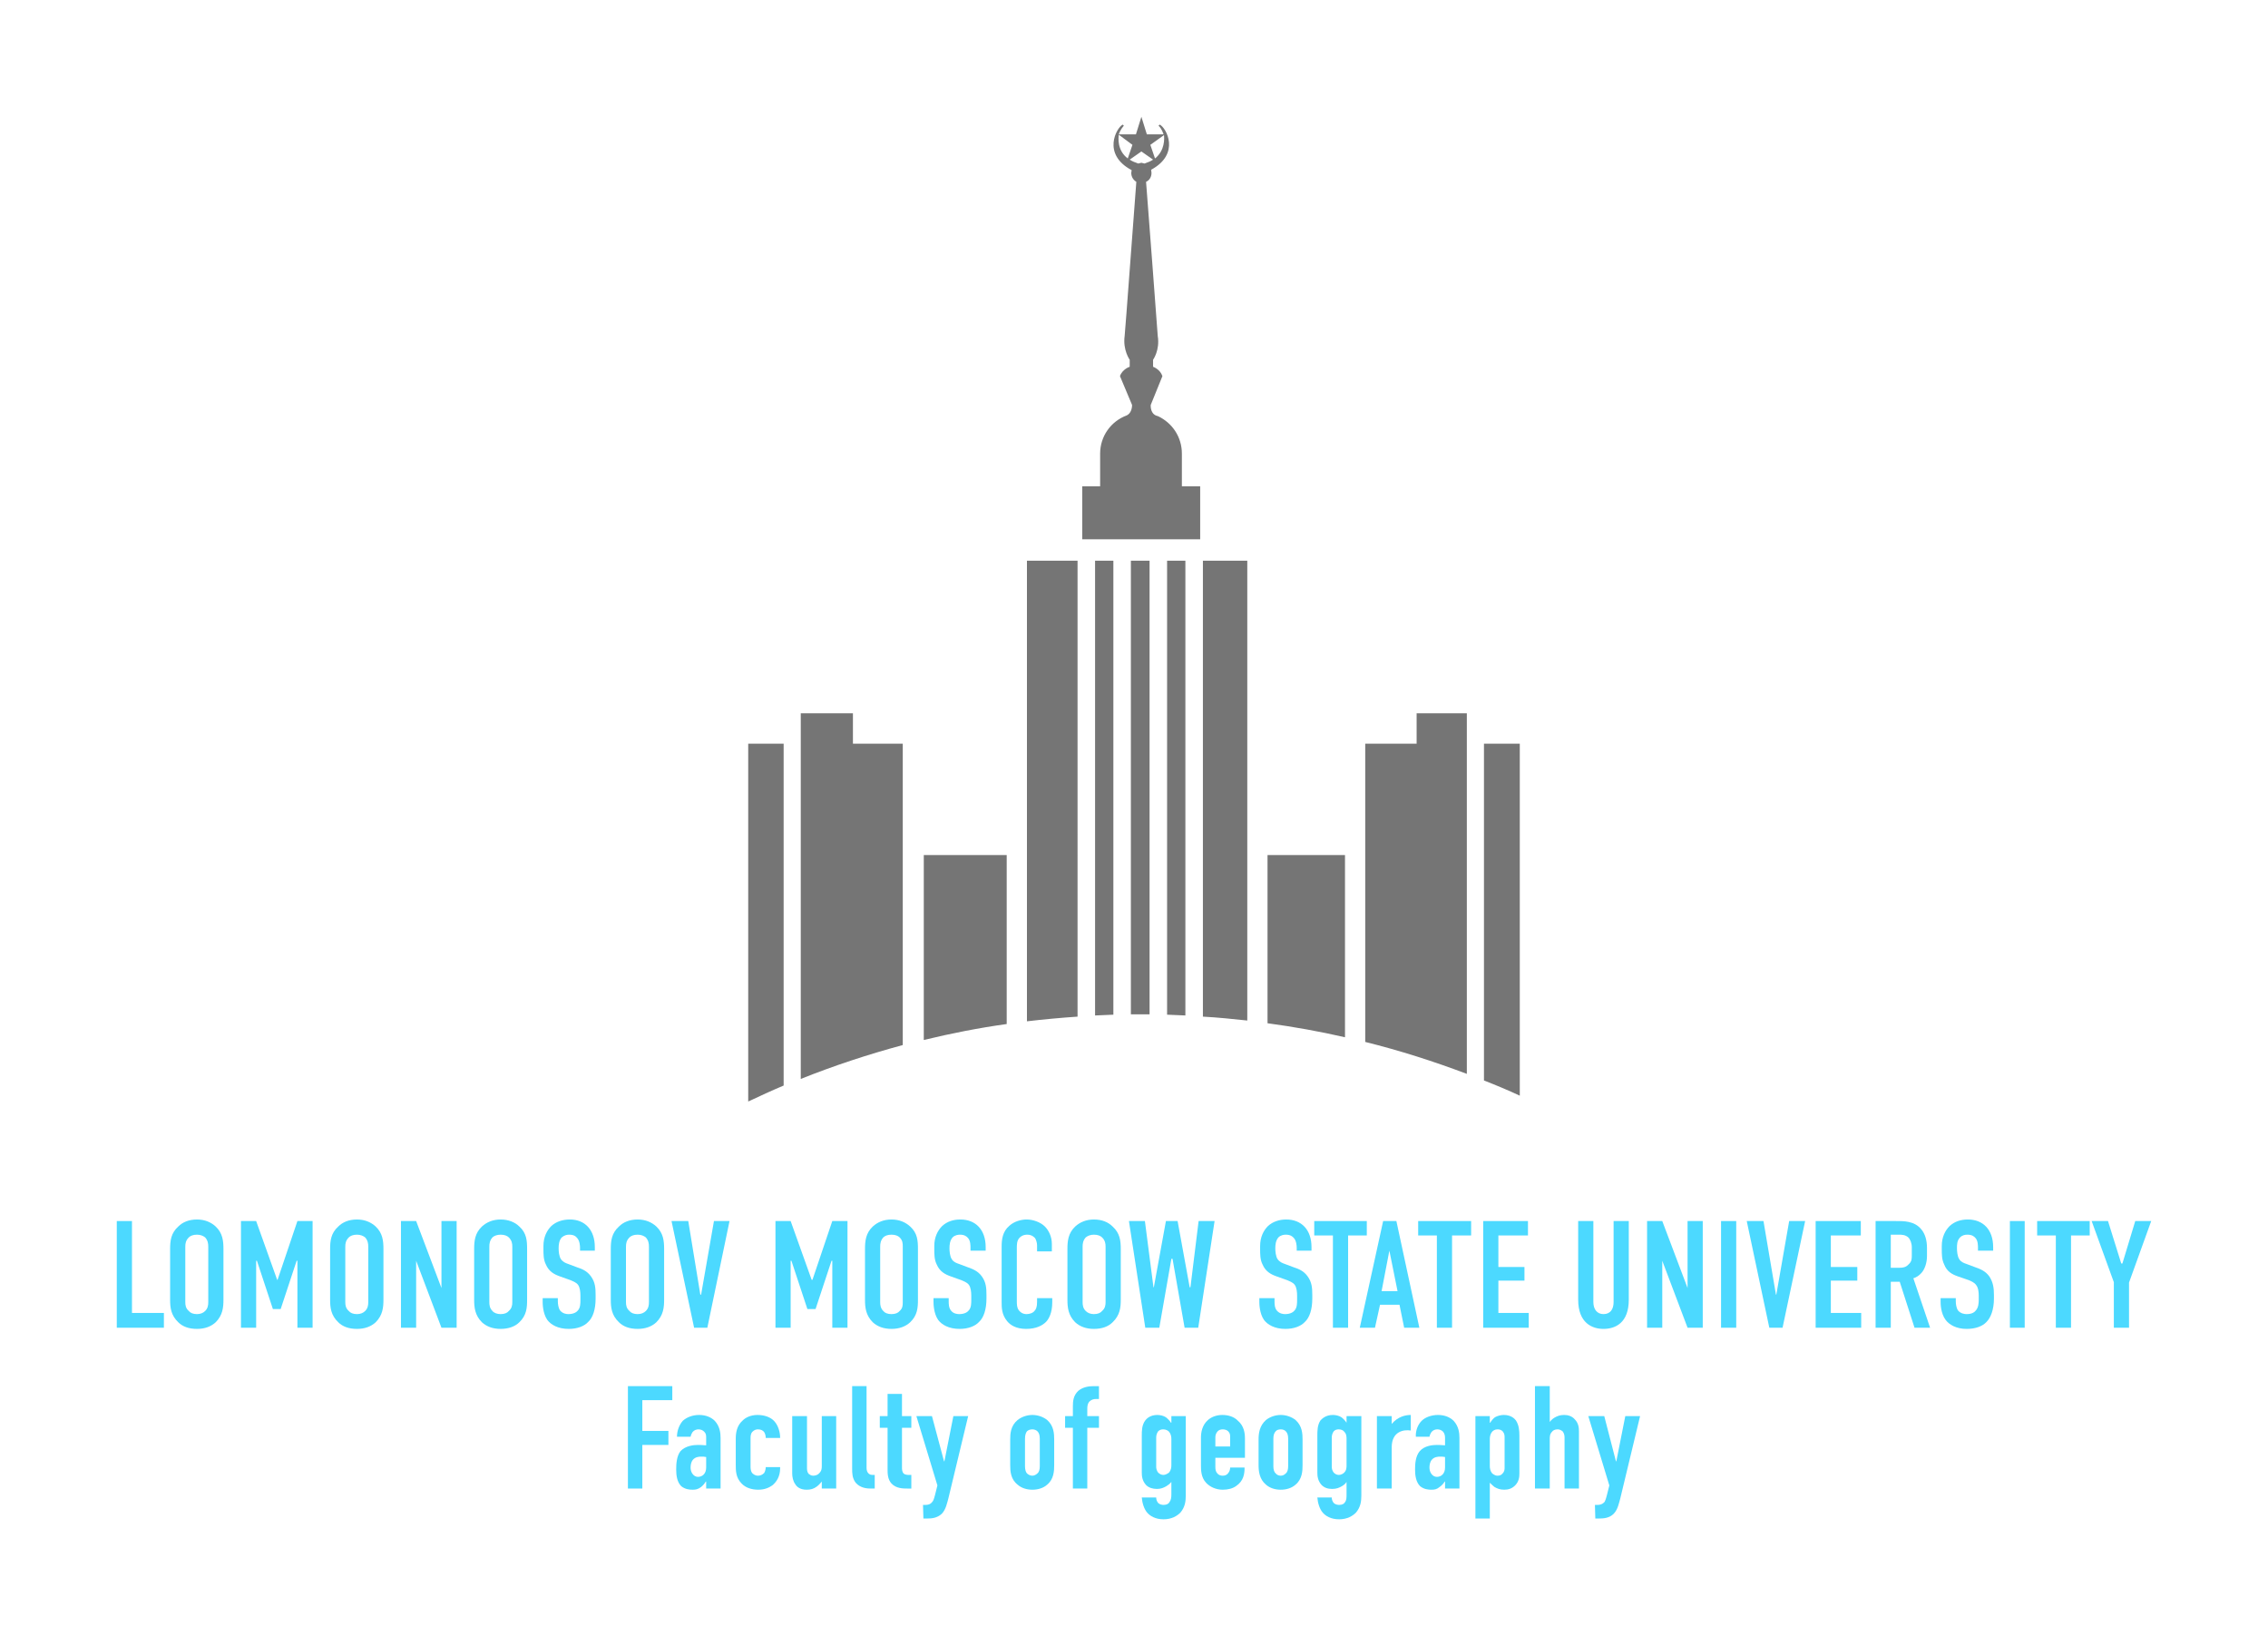 <?xml version="1.0" encoding="UTF-8" standalone="no"?>
<svg
   xmlns:dc="http://purl.org/dc/elements/1.1/"
   xmlns:cc="http://creativecommons.org/ns#"
   xmlns:rdf="http://www.w3.org/1999/02/22-rdf-syntax-ns#"
   xmlns:svg="http://www.w3.org/2000/svg"
   xmlns="http://www.w3.org/2000/svg"
   xmlns:sodipodi="http://sodipodi.sourceforge.net/DTD/sodipodi-0.dtd"
   xmlns:inkscape="http://www.inkscape.org/namespaces/inkscape"
   xml:space="preserve"
   width="58.26mm"
   height="42.02mm"
   version="1.0"
   style="clip-rule:evenodd;fill-rule:evenodd;image-rendering:optimizeQuality;shape-rendering:geometricPrecision;text-rendering:geometricPrecision"
   viewBox="0 0 5826 4202"
   id="svg198"
   sodipodi:docname="msu.svg"
   inkscape:version="1.0.1 (3bc2e813f5, 2020-09-07)"><sodipodi:namedview
     pagecolor="#ffffff"
     bordercolor="#666666"
     borderopacity="1"
     objecttolerance="10"
     gridtolerance="10"
     guidetolerance="10"
     inkscape:pageopacity="0"
     inkscape:pageshadow="2"
     inkscape:window-width="1920"
     inkscape:window-height="1000"
     id="namedview200"
     showgrid="false"
     fit-margin-top="3"
     fit-margin-left="3"
     fit-margin-right="3"
     fit-margin-bottom="3"
     inkscape:zoom="2.8284271"
     inkscape:cx="111.54201"
     inkscape:cy="90.334564"
     inkscape:window-x="-11"
     inkscape:window-y="-11"
     inkscape:window-maximized="1"
     inkscape:current-layer="svg198"
     inkscape:document-rotation="0" /><defs
     id="defs4"><style
       type="text/css"
       id="style2"><![CDATA[
    .fil0 {fill:#757575}
    .fil1 {fill:#4CD9FF}
   ]]></style></defs><path
     style="fill:#757575"
     inkscape:connector-curvature="0"
     id="path99"
     d="m 2813,2608 c 16,-1 32,-1 47,-2 V 1440 h -47 z m -175,-466 v 0 481 c 43,-5 86,-9 130,-12 V 1440 h -130 z m 267,463 c 8,0 16,0 24,0 8,0 16,0 24,0 V 1440 h -48 z m -983,224 c 30,-14 60,-28 91,-41 v -878 h -91 z m 451,-158 c 70,-17 141,-31 213,-41 v -434 h -213 z m -182,-839 h -134 v 939 c 85,-34 173,-63 262,-87 v -774 h -128 z m 899,779 c 38,2 76,6 114,10 V 1440 h -114 z m 166,17 c 67,9 134,21 199,36 v -468 h -199 z m 383,-718 h -132 v 766 c 89,22 176,50 261,82 v -926 h -129 z m 173,0 v 865 c 31,12 62,25 92,39 v -904 z m -814,696 c 15,1 31,1 47,2 V 1440 h -47 z m 38,-1441 c 0,-43 -25,-79 -61,-96 v 0 l -6,-2 c -15,-7 -13,-27 -13,-27 l 30,-74 c -6,-18 -24,-24 -24,-24 v -18 c 0,0 18,-25 12,-61 0,-5 -27,-357 -30,-396 9,-4 14,-13 14,-23 l -1,-8 c 76,-41 39,-108 22,-116 l -3,3 c 3,2 9,10 13,22 h -43 l -14,-45 -14,45 h -44 c 4,-12 11,-20 13,-22 l -3,-3 c -16,8 -54,76 23,117 l -1,7 c 0,10 5,18 13,23 -3,36 -29,391 -30,396 -5,36 13,61 13,61 v 18 c 0,0 -19,6 -25,24 C 2908,1040 2908,1040 2908,1040 c 0,0 1,20 -14,27 v 0 c -40,15 -68,53 -68,98 v 0 84 h -46 v 136 h 303 v -136 h -47 z m -46,-818 -35,25 12,35 c 26,-21 24,-52 23,-60 z m -116,-1 c -1,7 -5,40 23,61 l 12,-35 z m 58,72 -8,2 c -9,-3 -16,-6 -22,-10 l 30,-21 30,21 c -6,4 -13,7 -22,10 z"
     class="fil0" /><polygon
     style="fill:#4cd9ff"
     id="polygon101"
     points="6816,29357 6930,29357 6930,29393 6853,29393 6853,29472 6920,29472 6920,29508 6853,29508 6853,29620 6816,29620 "
     class="fil1"
     transform="translate(-5203,-25797)" /><path
     style="fill:#4cd9ff"
     inkscape:connector-curvature="0"
     id="path103"
     d="m 1814,3742 c -5,-1 -9,-1 -13,-1 -6,0 -15,1 -21,8 -5,6 -6,14 -6,20 0,5 1,10 4,15 4,6 9,9 15,9 11,0 21,-8 21,-24 z m 0,63 h -1 c -2,4 -7,10 -12,14 -8,6 -14,7 -22,7 -8,0 -19,-1 -29,-9 -11,-11 -13,-28 -13,-43 0,-14 1,-34 11,-47 13,-14 34,-16 45,-16 2,0 9,0 21,1 v -19 c 0,-6 0,-11 -5,-16 -4,-4 -9,-6 -15,-6 -5,0 -11,2 -15,7 -2,3 -4,7 -5,12 h -35 c 0,-17 7,-32 15,-41 10,-9 25,-15 42,-15 17,0 31,6 40,15 13,14 15,31 15,44 v 130 h -37 z"
     class="fil1" /><path
     style="fill:#4cd9ff"
     inkscape:connector-curvature="0"
     id="path105"
     d="m 1967,3693 v 0 c 0,-5 -1,-10 -4,-15 -3,-4 -8,-7 -16,-7 -4,0 -9,1 -14,6 -5,5 -5,12 -5,18 v 72 c 0,6 1,12 4,16 2,2 7,7 15,7 6,0 11,-2 16,-7 3,-5 4,-11 4,-15 v 0 h 37 v 3 c 0,22 -10,35 -19,43 -8,6 -20,12 -37,12 -17,0 -33,-5 -43,-16 -15,-15 -15,-33 -15,-49 v -65 c 0,-15 2,-34 18,-48 7,-7 20,-14 38,-14 18,0 34,6 43,16 10,11 15,28 15,42 v 1 z"
     class="fil1" /><path
     style="fill:#4cd9ff"
     inkscape:connector-curvature="0"
     id="path107"
     d="m 2148,3823 h -37 v -18 c -1,1 -6,8 -13,13 -8,6 -16,8 -26,8 -16,0 -25,-7 -29,-14 -6,-8 -8,-19 -8,-28 v -147 h 38 v 132 c 0,5 0,11 4,16 3,2 6,5 12,5 7,0 13,-3 16,-7 6,-6 6,-13 6,-18 v -128 h 37 z"
     class="fil1" /><path
     style="fill:#4cd9ff"
     inkscape:connector-curvature="0"
     id="path109"
     d="m 2226,3560 v 210 c 0,5 1,11 6,15 3,3 8,3 11,3 h 4 v 35 h -11 c -8,0 -26,-1 -38,-15 -9,-12 -9,-25 -9,-36 v -212 z"
     class="fil1" /><path
     style="fill:#4cd9ff"
     inkscape:connector-curvature="0"
     id="path111"
     d="m 2317,3580 v 57 h 24 v 30 h -24 v 102 c 0,4 0,12 5,16 4,3 10,3 14,3 h 5 v 35 h -10 c -11,0 -29,0 -41,-13 -10,-11 -10,-26 -10,-37 v -106 h -20 v -30 h 20 v -57 z"
     class="fil1" /><path
     style="fill:#4cd9ff"
     inkscape:connector-curvature="0"
     id="path113"
     d="m 2394,3637 31,116 h 1 l 23,-116 h 38 l -51,212 c -3,10 -6,28 -17,39 -12,11 -26,12 -38,12 h -9 l -1,-35 h 7 c 5,0 12,-1 17,-8 2,-2 4,-6 7,-18 l 6,-24 -54,-178 z"
     class="fil1" /><path
     style="fill:#4cd9ff"
     inkscape:connector-curvature="0"
     id="path115"
     d="m 2671,3695 c 0,-9 -2,-15 -6,-19 -3,-3 -8,-5 -13,-5 -6,0 -11,2 -14,5 -3,4 -5,10 -5,19 v 71 c 0,8 2,15 5,18 3,3 8,6 14,6 5,0 10,-3 13,-6 4,-3 6,-10 6,-18 z m -76,2 c 0,-15 1,-35 19,-50 10,-8 24,-13 38,-13 14,0 28,5 38,13 17,15 18,35 18,50 v 66 c 0,15 -1,36 -18,50 -10,9 -24,13 -38,13 -14,0 -28,-4 -38,-13 -18,-14 -19,-35 -19,-50 z"
     class="fil1" /><path
     style="fill:#4cd9ff"
     inkscape:connector-curvature="0"
     id="path117"
     d="m 2756,3667 h -20 v -30 h 20 v -25 c 0,-13 1,-28 14,-40 12,-10 27,-12 40,-12 h 13 v 33 h -7 c -6,0 -12,1 -18,7 -4,5 -5,11 -5,18 v 19 h 30 v 30 h -30 v 156 h -37 z"
     class="fil1" /><path
     style="fill:#4cd9ff"
     inkscape:connector-curvature="0"
     id="path119"
     d="m 3009,3696 c 0,-6 -1,-13 -6,-19 -3,-3 -8,-6 -15,-6 -4,0 -9,1 -13,5 -4,6 -5,11 -5,17 v 74 c 0,4 1,10 5,15 4,4 9,6 13,6 7,0 12,-4 15,-6 5,-6 6,-13 6,-19 z m 37,-59 v 204 c 0,15 -2,30 -14,44 -8,8 -22,17 -43,17 -22,0 -35,-9 -42,-17 -8,-9 -13,-25 -14,-39 h 37 c 0,6 2,10 5,14 4,4 10,5 14,5 8,0 13,-3 15,-7 4,-5 5,-12 5,-20 v -32 c -4,5 -8,8 -13,11 -7,4 -14,7 -24,7 -11,0 -21,-3 -28,-10 -10,-11 -11,-23 -11,-32 v -95 c 0,-12 0,-27 9,-39 3,-4 12,-14 31,-14 7,0 16,2 22,6 5,4 10,9 13,14 h 1 v -17 z"
     class="fil1" /><path
     style="fill:#4cd9ff"
     inkscape:connector-curvature="0"
     id="path121"
     d="m 3160,3715 v -24 c 0,-5 0,-10 -5,-15 -3,-3 -8,-5 -14,-5 -6,0 -11,2 -14,6 -4,5 -5,10 -5,15 v 23 z m -38,53 c 0,6 1,12 5,16 3,4 8,6 14,6 7,0 12,-3 15,-8 3,-4 4,-9 4,-13 h 37 v 1 c 0,14 -2,33 -21,46 -9,7 -22,10 -35,10 -17,0 -33,-7 -43,-18 -13,-14 -13,-33 -13,-45 v -71 c 0,-13 3,-32 18,-45 9,-8 22,-13 37,-13 16,0 30,5 39,14 17,14 19,33 19,47 v 49 h -76 z"
     class="fil1" /><path
     style="fill:#4cd9ff"
     inkscape:connector-curvature="0"
     id="path123"
     d="m 3309,3695 c 0,-9 -2,-15 -6,-19 -3,-3 -7,-5 -13,-5 -6,0 -11,2 -13,5 -4,4 -6,10 -6,19 v 71 c 0,8 2,15 6,18 2,3 7,6 13,6 6,0 10,-3 13,-6 4,-3 6,-10 6,-18 z m -76,2 c 0,-15 2,-35 19,-50 10,-8 24,-13 38,-13 14,0 28,5 38,13 17,15 18,35 18,50 v 66 c 0,15 -1,36 -18,50 -10,9 -24,13 -38,13 -14,0 -28,-4 -38,-13 -17,-14 -19,-35 -19,-50 z"
     class="fil1" /><path
     style="fill:#4cd9ff"
     inkscape:connector-curvature="0"
     id="path125"
     d="m 3459,3696 c 0,-6 0,-13 -6,-19 -2,-3 -7,-6 -14,-6 -5,0 -9,1 -13,5 -4,6 -5,11 -5,17 v 74 c 0,4 1,10 5,15 4,4 8,6 13,6 7,0 12,-4 14,-6 6,-6 6,-13 6,-19 z m 38,-59 v 204 c 0,15 -2,30 -14,44 -8,8 -22,17 -43,17 -22,0 -35,-9 -42,-17 -8,-9 -13,-25 -14,-39 h 37 c 0,6 2,10 5,14 4,4 10,5 14,5 8,0 13,-3 15,-7 4,-5 4,-12 4,-20 v -32 c -3,5 -7,8 -12,11 -7,4 -14,7 -25,7 -11,0 -20,-3 -27,-10 -10,-11 -11,-23 -11,-32 v -95 c 0,-12 0,-27 8,-39 4,-4 13,-14 32,-14 7,0 16,2 22,6 5,4 10,9 13,14 v 0 -17 z"
     class="fil1" /><path
     style="fill:#4cd9ff"
     inkscape:connector-curvature="0"
     id="path127"
     d="m 3575,3637 v 20 0 c 16,-19 36,-23 49,-23 v 40 c -18,-3 -49,2 -49,43 v 106 h -38 v -186 z"
     class="fil1" /><path
     style="fill:#4cd9ff"
     inkscape:connector-curvature="0"
     id="path129"
     d="m 3712,3742 c -5,-1 -9,-1 -13,-1 -6,0 -15,1 -21,8 -5,6 -6,14 -6,20 0,5 1,10 4,15 4,6 9,9 15,9 11,0 21,-8 21,-24 z m 0,63 h -1 c -2,4 -7,10 -13,14 -7,6 -13,7 -21,7 -8,0 -19,-1 -29,-9 -11,-11 -13,-28 -13,-43 0,-14 1,-34 12,-47 12,-14 33,-16 44,-16 2,0 9,0 21,1 v -19 c 0,-6 -1,-11 -5,-16 -4,-4 -9,-6 -15,-6 -5,0 -11,2 -15,7 -2,3 -4,7 -5,12 h -35 c -1,-17 6,-32 15,-41 9,-9 25,-15 42,-15 17,0 31,6 40,15 13,14 15,31 15,44 v 130 h -37 z"
     class="fil1" /><path
     style="fill:#4cd9ff"
     inkscape:connector-curvature="0"
     id="path131"
     d="m 3827,3765 c 0,6 1,13 6,19 3,2 7,6 14,6 6,0 10,-2 13,-6 5,-5 5,-11 5,-15 v -76 c 0,-6 0,-11 -5,-17 -3,-3 -7,-5 -13,-5 -7,0 -11,3 -14,6 -5,6 -6,13 -6,19 z m 0,-111 h 1 c 3,-5 7,-10 12,-14 7,-4 16,-6 23,-6 19,0 28,10 31,14 8,12 9,27 9,39 v 97 c 0,9 -1,21 -11,31 -8,8 -17,11 -28,11 -11,0 -18,-3 -25,-7 -4,-3 -8,-7 -12,-11 v 92 h -37 v -263 h 37 z"
     class="fil1" /><path
     style="fill:#4cd9ff"
     inkscape:connector-curvature="0"
     id="path133"
     d="m 3943,3560 h 38 v 92 c 3,-4 7,-8 12,-11 7,-4 14,-7 25,-7 10,0 20,3 27,11 10,10 11,22 11,31 v 147 h -37 v -131 c 0,-5 -1,-11 -5,-16 -4,-3 -8,-5 -13,-5 -7,0 -12,3 -14,6 -6,6 -6,13 -6,19 v 127 h -38 z"
     class="fil1" /><path
     style="fill:#4cd9ff"
     inkscape:connector-curvature="0"
     id="path135"
     d="m 4121,3637 30,116 h 1 l 23,-116 h 38 l -51,212 c -3,10 -6,28 -17,39 -11,11 -26,12 -38,12 h -9 l -1,-35 h 7 c 5,0 12,-1 18,-8 1,-2 3,-6 6,-18 l 6,-24 -54,-178 z"
     class="fil1" /><polygon
     style="fill:#4cd9ff"
     id="polygon137"
     points="5503,29207 5503,28933 5542,28933 5542,29169 5624,29169 5624,29207 "
     class="fil1"
     transform="translate(-5203,-25797)" /><path
     style="fill:#4cd9ff"
     inkscape:connector-curvature="0"
     id="path139"
     d="m 535,3202 c 0,-8 -1,-16 -8,-24 -5,-4 -12,-7 -21,-7 -10,0 -17,3 -21,7 -8,8 -9,16 -9,24 v 142 c 0,8 1,16 9,23 4,5 11,8 21,8 9,0 16,-3 21,-8 7,-7 8,-15 8,-23 z m -98,6 c 0,-21 2,-41 21,-58 11,-11 27,-18 48,-18 20,0 36,7 48,18 18,17 20,37 20,58 v 130 c 0,20 -2,40 -20,58 -12,11 -28,17 -48,17 -21,0 -37,-6 -48,-17 -19,-18 -21,-38 -21,-58 z"
     class="fil1" /><polygon
     style="fill:#4cd9ff"
     id="polygon141"
     points="5924,29159 5904,29159 5863,29035 5861,29035 5861,29207 5822,29207 5822,28933 5861,28933 5915,29084 5916,29084 5967,28933 6006,28933 6006,29207 5967,29207 5967,29035 5965,29035 "
     class="fil1"
     transform="translate(-5203,-25797)" /><path
     style="fill:#4cd9ff"
     inkscape:connector-curvature="0"
     id="path143"
     d="m 946,3202 c 0,-8 -1,-16 -8,-24 -5,-4 -12,-7 -21,-7 -10,0 -17,3 -21,7 -8,8 -9,16 -9,24 v 142 c 0,8 1,16 9,23 4,5 11,8 21,8 9,0 16,-3 21,-8 7,-7 8,-15 8,-23 z m -98,6 c 0,-21 2,-41 21,-58 11,-11 27,-18 48,-18 20,0 36,7 48,18 18,17 20,37 20,58 v 130 c 0,20 -2,40 -20,58 -12,11 -28,17 -48,17 -21,0 -37,-6 -48,-17 -19,-18 -21,-38 -21,-58 z"
     class="fil1" /><polygon
     style="fill:#4cd9ff"
     id="polygon145"
     points="6272,28933 6337,29105 6337,28933 6376,28933 6376,29207 6337,29207 6272,29035 6272,29207 6233,29207 6233,28933 "
     class="fil1"
     transform="translate(-5203,-25797)" /><path
     style="fill:#4cd9ff"
     inkscape:connector-curvature="0"
     id="path147"
     d="m 1316,3202 c 0,-8 -1,-16 -9,-24 -4,-4 -11,-7 -21,-7 -9,0 -17,3 -21,7 -7,8 -8,16 -8,24 v 142 c 0,8 1,16 8,23 4,5 12,8 21,8 10,0 17,-3 21,-8 8,-7 9,-15 9,-23 z m -98,6 c 0,-21 2,-41 20,-58 12,-11 28,-18 48,-18 20,0 37,7 48,18 19,17 20,37 20,58 v 130 c 0,20 -1,40 -20,58 -11,11 -28,17 -48,17 -20,0 -36,-6 -48,-17 -18,-18 -20,-38 -20,-58 z"
     class="fil1" /><path
     style="fill:#4cd9ff"
     inkscape:connector-curvature="0"
     id="path149"
     d="m 1490,3205 c 0,-6 -1,-18 -7,-25 -4,-5 -9,-9 -21,-9 -5,0 -12,1 -19,7 -7,8 -8,19 -8,28 0,7 1,21 6,28 5,7 12,10 18,12 l 24,9 c 12,4 25,9 35,23 11,15 12,30 12,48 v 9 c 0,28 -7,49 -19,60 -10,11 -28,18 -50,18 -28,0 -46,-11 -55,-23 -12,-17 -12,-43 -12,-46 v -10 h 39 v 8 c 0,6 1,17 6,24 7,8 16,9 21,9 15,0 22,-6 25,-10 6,-7 6,-18 6,-27 v -10 c 0,-9 -1,-21 -6,-28 -5,-7 -15,-10 -19,-12 l -28,-10 c -14,-5 -28,-12 -36,-31 -6,-12 -6,-26 -6,-39 v -8 c 0,-23 9,-40 20,-51 13,-12 30,-17 48,-17 38,0 64,26 64,71 v 9 h -38 z"
     class="fil1" /><path
     style="fill:#4cd9ff"
     inkscape:connector-curvature="0"
     id="path151"
     d="m 1667,3202 c 0,-8 -1,-16 -8,-24 -5,-4 -12,-7 -21,-7 -10,0 -17,3 -21,7 -8,8 -9,16 -9,24 v 142 c 0,8 1,16 9,23 4,5 11,8 21,8 9,0 16,-3 21,-8 7,-7 8,-15 8,-23 z m -98,6 c 0,-21 2,-41 21,-58 11,-11 27,-18 48,-18 20,0 36,7 48,18 18,17 20,37 20,58 v 130 c 0,20 -2,40 -20,58 -12,11 -28,17 -48,17 -21,0 -37,-6 -48,-17 -19,-18 -21,-38 -21,-58 z"
     class="fil1" /><polygon
     style="fill:#4cd9ff"
     id="polygon153"
     points="6928,28933 6971,28933 7002,29122 7004,29122 7037,28933 7077,28933 7020,29207 6986,29207 "
     class="fil1"
     transform="translate(-5203,-25797)" /><polygon
     style="fill:#4cd9ff"
     id="polygon155"
     points="7298,29159 7277,29159 7236,29035 7234,29035 7234,29207 7195,29207 7195,28933 7234,28933 7288,29084 7290,29084 7341,28933 7380,28933 7380,29207 7341,29207 7341,29035 7339,29035 "
     class="fil1"
     transform="translate(-5203,-25797)" /><path
     style="fill:#4cd9ff"
     inkscape:connector-curvature="0"
     id="path157"
     d="m 2319,3202 c 0,-8 0,-16 -8,-24 -4,-4 -11,-7 -21,-7 -10,0 -17,3 -21,7 -7,8 -8,16 -8,24 v 142 c 0,8 1,16 8,23 4,5 11,8 21,8 10,0 17,-3 21,-8 8,-7 8,-15 8,-23 z m -97,6 c 0,-21 2,-41 20,-58 12,-11 28,-18 48,-18 20,0 36,7 48,18 19,17 20,37 20,58 v 130 c 0,20 -1,40 -20,58 -12,11 -28,17 -48,17 -20,0 -36,-6 -48,-17 -18,-18 -20,-38 -20,-58 z"
     class="fil1" /><path
     style="fill:#4cd9ff"
     inkscape:connector-curvature="0"
     id="path159"
     d="m 2493,3205 c 0,-6 0,-18 -6,-25 -4,-5 -10,-9 -21,-9 -5,0 -13,1 -19,7 -7,8 -8,19 -8,28 0,7 1,21 6,28 4,7 12,10 18,12 l 24,9 c 11,4 25,9 35,23 11,15 12,30 12,48 v 9 c 0,28 -7,49 -19,60 -10,11 -28,18 -50,18 -28,0 -46,-11 -55,-23 -12,-17 -12,-43 -12,-46 v -10 h 39 v 8 c 0,6 0,17 6,24 6,8 16,9 21,9 15,0 22,-6 25,-10 6,-7 6,-18 6,-27 v -10 c 0,-9 -1,-21 -6,-28 -5,-7 -15,-10 -19,-12 l -28,-10 c -14,-5 -28,-12 -36,-31 -6,-12 -6,-26 -6,-39 v -8 c 0,-23 9,-40 20,-51 13,-12 29,-17 47,-17 39,0 65,26 65,71 v 9 h -39 z"
     class="fil1" /><path
     style="fill:#4cd9ff"
     inkscape:connector-curvature="0"
     id="path161"
     d="m 2664,3198 c 0,-5 -2,-13 -5,-18 -2,-2 -8,-9 -20,-9 -10,0 -17,4 -21,9 -6,7 -6,17 -6,26 v 135 c 0,9 0,17 5,24 3,4 9,10 20,10 8,0 17,-3 21,-9 3,-3 6,-9 6,-22 v -10 h 39 v 11 c 0,27 -9,43 -16,50 -9,9 -25,18 -51,18 -26,0 -41,-10 -49,-20 -14,-17 -14,-35 -14,-49 v -142 c 0,-18 2,-39 20,-54 12,-11 30,-16 44,-16 17,0 36,7 47,18 10,10 18,26 18,45 v 19 h -38 z"
     class="fil1" /><path
     style="fill:#4cd9ff"
     inkscape:connector-curvature="0"
     id="path163"
     d="m 2840,3202 c 0,-8 -1,-16 -9,-24 -4,-4 -11,-7 -21,-7 -9,0 -16,3 -21,7 -7,8 -8,16 -8,24 v 142 c 0,8 1,16 8,23 5,5 12,8 21,8 10,0 17,-3 21,-8 8,-7 9,-15 9,-23 z m -98,6 c 0,-21 2,-41 20,-58 12,-11 28,-18 48,-18 21,0 37,7 48,18 19,17 21,37 21,58 v 130 c 0,20 -2,40 -21,58 -11,11 -27,17 -48,17 -20,0 -36,-6 -48,-17 -18,-18 -20,-38 -20,-58 z"
     class="fil1" /><polygon
     style="fill:#4cd9ff"
     id="polygon165"
     points="8246,29207 8215,29030 8212,29030 8181,29207 8145,29207 8103,28933 8144,28933 8166,29103 8167,29103 8198,28933 8228,28933 8259,29103 8261,29103 8282,28933 8323,28933 8281,29207 "
     class="fil1"
     transform="translate(-5203,-25797)" /><path
     style="fill:#4cd9ff"
     inkscape:connector-curvature="0"
     id="path167"
     d="m 3331,3205 c 0,-6 -1,-18 -7,-25 -4,-5 -10,-9 -21,-9 -5,0 -13,1 -19,7 -7,8 -8,19 -8,28 0,7 1,21 6,28 5,7 12,10 18,12 l 24,9 c 12,4 25,9 35,23 11,15 12,30 12,48 v 9 c 0,28 -7,49 -19,60 -10,11 -28,18 -50,18 -28,0 -46,-11 -55,-23 -12,-17 -12,-43 -12,-46 v -10 h 39 v 8 c 0,6 0,17 6,24 7,8 16,9 21,9 15,0 22,-6 25,-10 6,-7 6,-18 6,-27 v -10 c 0,-9 -1,-21 -6,-28 -5,-7 -15,-10 -19,-12 l -28,-10 c -14,-5 -28,-12 -36,-31 -6,-12 -6,-26 -6,-39 v -8 c 0,-23 9,-40 20,-51 13,-12 30,-17 47,-17 39,0 65,26 65,71 v 9 h -38 z"
     class="fil1" /><polygon
     style="fill:#4cd9ff"
     id="polygon169"
     points="8666,28970 8666,29207 8627,29207 8627,28970 8579,28970 8579,28933 8714,28933 8714,28970 "
     class="fil1"
     transform="translate(-5203,-25797)" /><path
     style="fill:#4cd9ff"
     inkscape:connector-curvature="0"
     id="path171"
     d="m 3569,3212 -20,104 h 41 z m 38,198 -12,-59 h -50 l -13,59 h -39 l 60,-274 h 34 l 59,274 z"
     class="fil1" /><polygon
     style="fill:#4cd9ff"
     id="polygon173"
     points="8933,28970 8933,29207 8894,29207 8894,28970 8846,28970 8846,28933 8982,28933 8982,28970 "
     class="fil1"
     transform="translate(-5203,-25797)" /><polygon
     style="fill:#4cd9ff"
     id="polygon175"
     points="9130,29207 9013,29207 9013,28933 9128,28933 9128,28970 9052,28970 9052,29051 9119,29051 9119,29086 9052,29086 9052,29169 9130,29169 "
     class="fil1"
     transform="translate(-5203,-25797)" /><path
     style="fill:#4cd9ff"
     inkscape:connector-curvature="0"
     id="path177"
     d="m 4093,3136 v 208 c 0,18 9,31 26,31 18,0 26,-13 26,-31 v -208 h 39 v 202 c 0,60 -35,75 -65,75 -29,0 -65,-15 -65,-75 v -202 z"
     class="fil1" /><polygon
     style="fill:#4cd9ff"
     id="polygon179"
     points="9473,28933 9538,29105 9538,28933 9577,28933 9577,29207 9538,29207 9473,29035 9473,29207 9434,29207 9434,28933 "
     class="fil1"
     transform="translate(-5203,-25797)" /><polygon
     style="fill:#4cd9ff"
     id="polygon181"
     points="9624,29207 9624,28933 9663,28933 9663,29207 "
     class="fil1"
     transform="translate(-5203,-25797)" /><polygon
     style="fill:#4cd9ff"
     id="polygon183"
     points="9690,28933 9733,28933 9765,29122 9766,29122 9799,28933 9840,28933 9782,29207 9748,29207 "
     class="fil1"
     transform="translate(-5203,-25797)" /><polygon
     style="fill:#4cd9ff"
     id="polygon185"
     points="9984,29207 9867,29207 9867,28933 9983,28933 9983,28970 9906,28970 9906,29051 9974,29051 9974,29086 9906,29086 9906,29169 9984,29169 "
     class="fil1"
     transform="translate(-5203,-25797)" /><path
     style="fill:#4cd9ff"
     inkscape:connector-curvature="0"
     id="path187"
     d="m 4857,3256 h 22 c 9,0 17,-1 24,-9 8,-7 8,-14 8,-24 v -20 c 0,-10 -4,-20 -9,-25 -8,-7 -17,-7 -25,-7 h -20 z m 12,-120 c 20,0 49,-1 67,22 9,11 14,27 14,47 v 21 c 0,18 -6,34 -14,43 -6,7 -14,12 -21,14 l 43,127 h -40 l -38,-118 h -23 v 118 h -39 v -274 z"
     class="fil1" /><path
     style="fill:#4cd9ff"
     inkscape:connector-curvature="0"
     id="path189"
     d="m 5081,3205 c 0,-6 0,-18 -6,-25 -4,-5 -10,-9 -21,-9 -6,0 -13,1 -19,7 -8,8 -8,19 -8,28 0,7 1,21 6,28 4,7 12,10 18,12 l 24,9 c 11,4 25,9 35,23 10,15 12,30 12,48 v 9 c 0,28 -8,49 -19,60 -10,11 -28,18 -51,18 -27,0 -45,-11 -54,-23 -13,-17 -13,-43 -13,-46 v -10 h 39 v 8 c 0,6 1,17 6,24 7,8 17,9 22,9 15,0 21,-6 24,-10 6,-7 7,-18 7,-27 v -10 c 0,-9 -1,-21 -7,-28 -5,-7 -14,-10 -18,-12 l -29,-10 c -14,-5 -28,-12 -35,-31 -6,-12 -6,-26 -6,-39 v -8 c 0,-23 9,-40 20,-51 13,-12 29,-17 47,-17 39,0 65,26 65,71 v 9 h -39 z"
     class="fil1" /><polygon
     style="fill:#4cd9ff"
     id="polygon191"
     points="10366,29207 10366,28933 10404,28933 10404,29207 "
     class="fil1"
     transform="translate(-5203,-25797)" /><polygon
     style="fill:#4cd9ff"
     id="polygon193"
     points="10523,28970 10523,29207 10484,29207 10484,28970 10436,28970 10436,28933 10571,28933 10571,28970 "
     class="fil1"
     transform="translate(-5203,-25797)" /><polygon
     style="fill:#4cd9ff"
     id="polygon195"
     points="10672,29091 10672,29207 10633,29207 10633,29090 10576,28933 10618,28933 10652,29042 10655,29042 10688,28933 10729,28933 "
     class="fil1"
     transform="translate(-5203,-25797)" /></svg>
